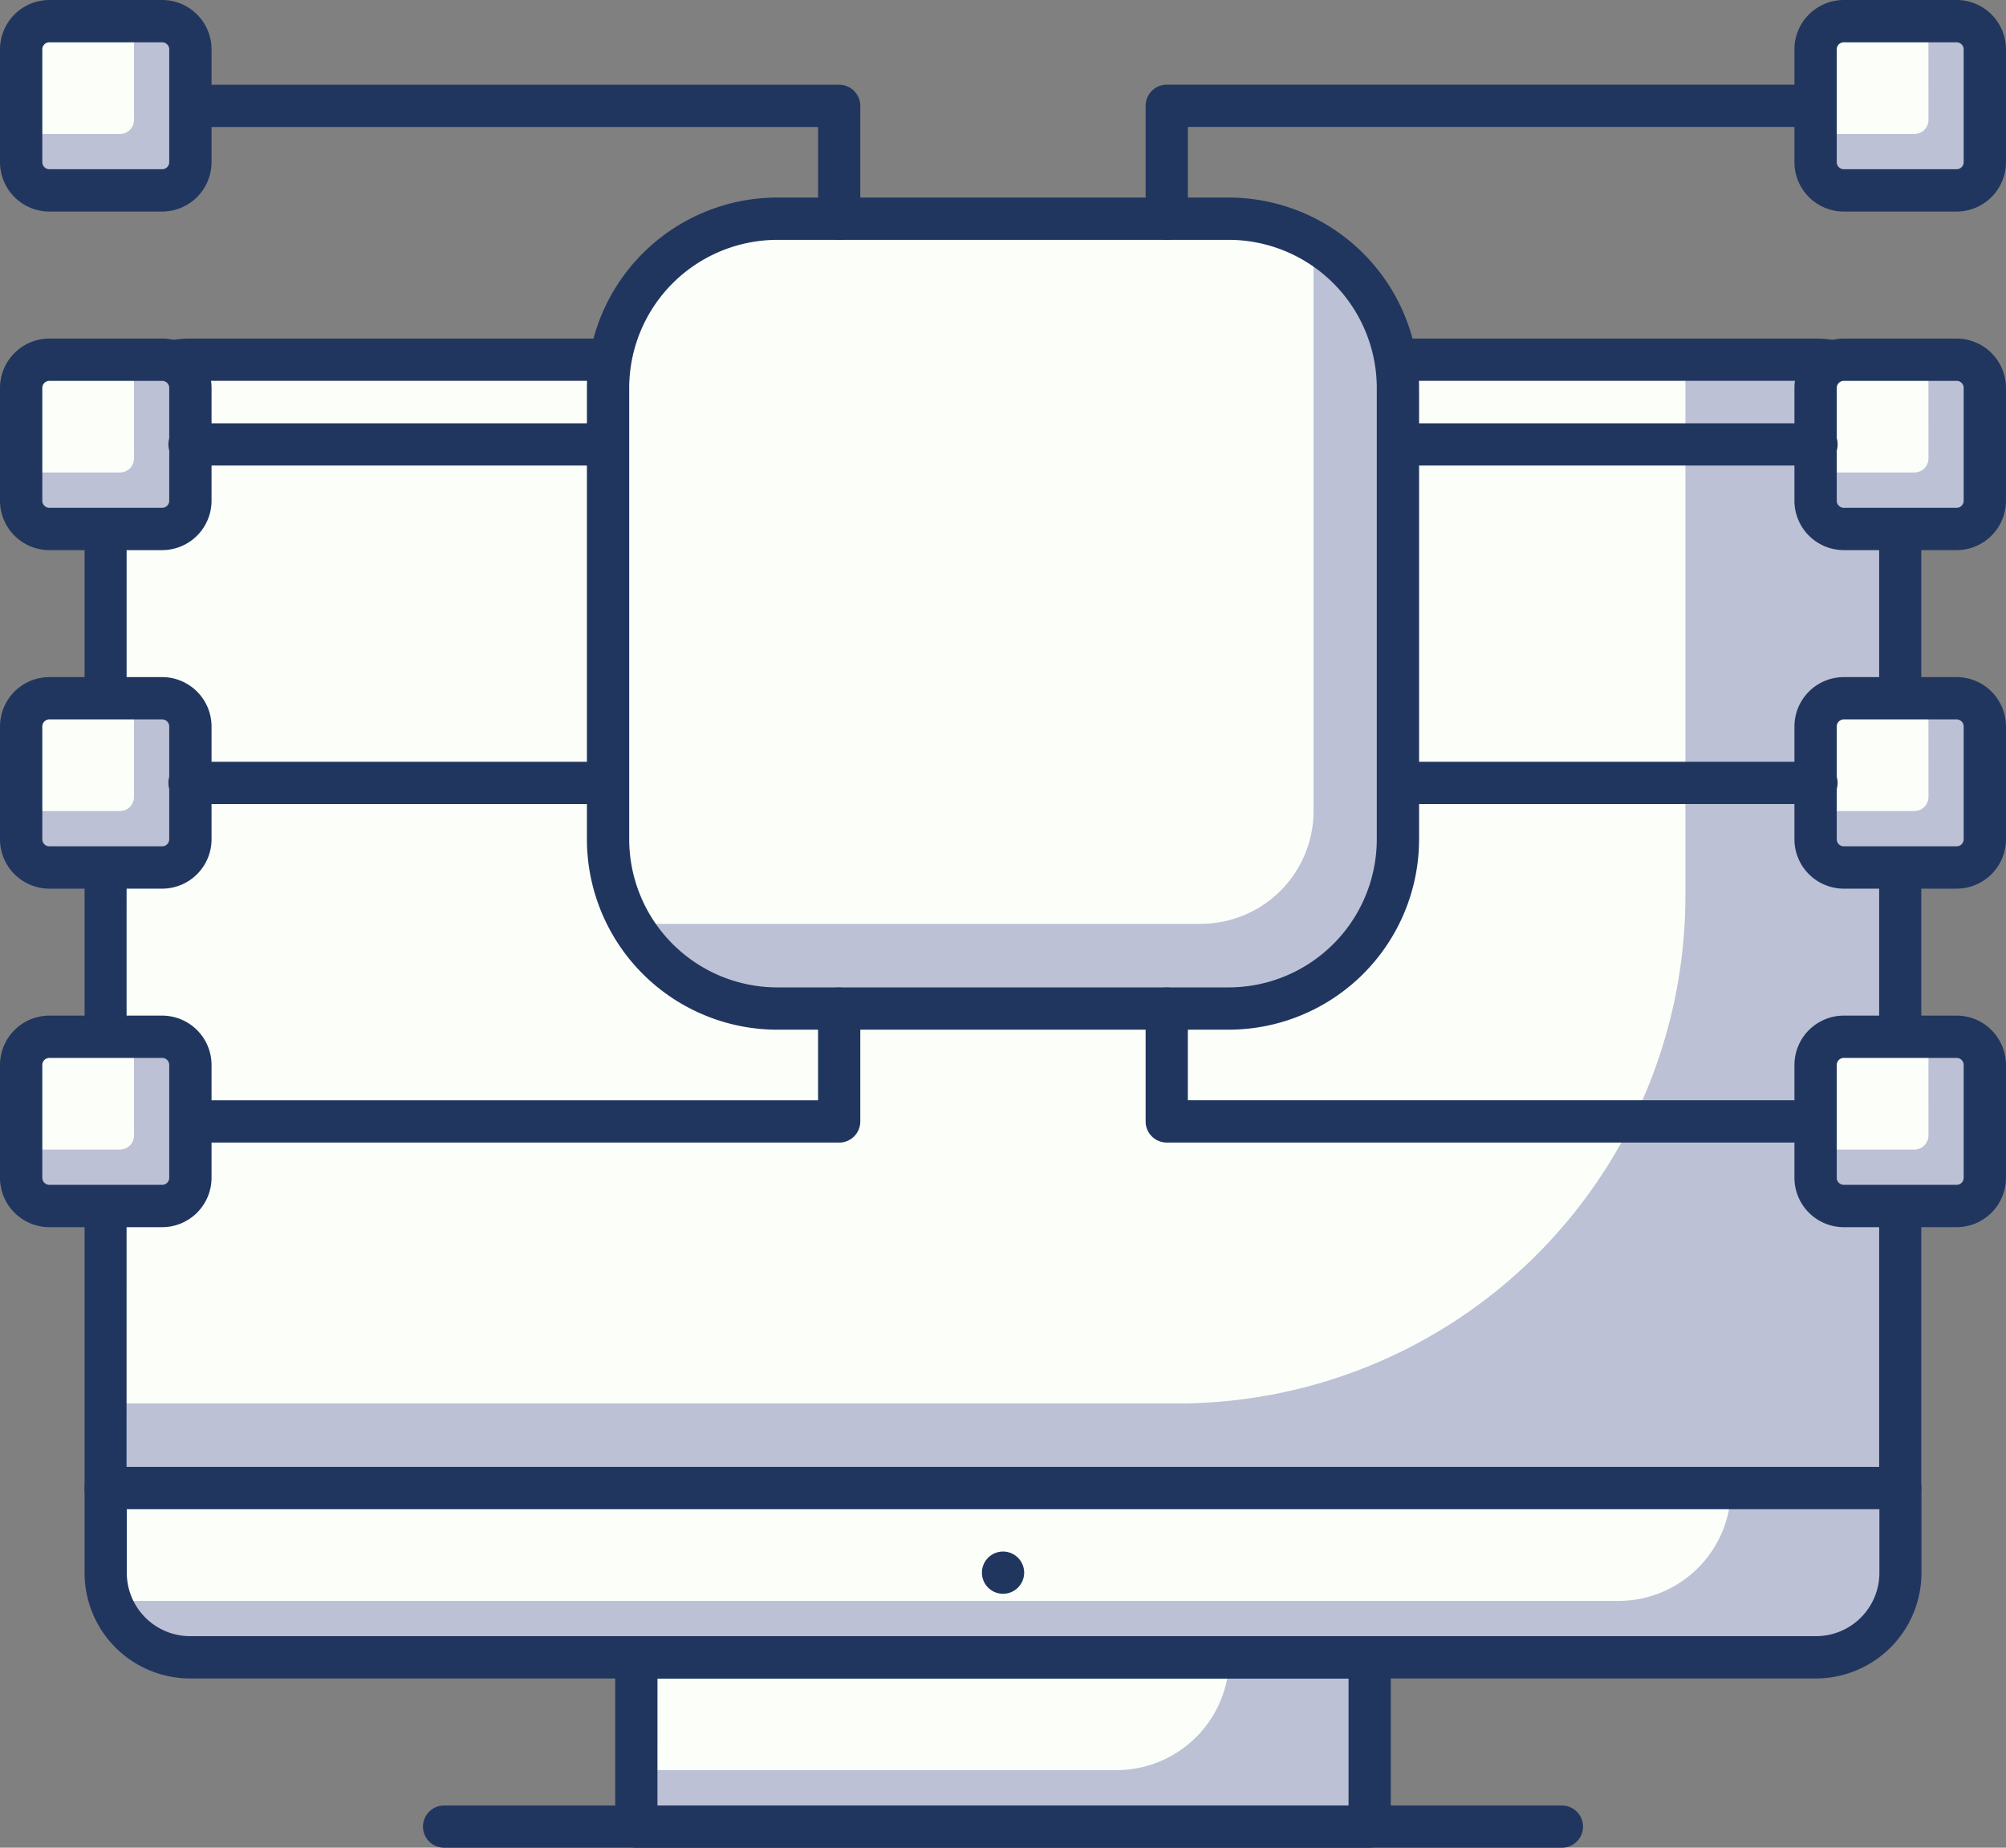 <?xml version="1.0" encoding="UTF-8"?>
<svg xmlns="http://www.w3.org/2000/svg" width="114" height="105" viewBox="0 0 114 105">
  <rect x="0" y="0" width="114" height="105" fill="#808080" stroke="none"/>
  <g id="Group_3294" data-name="Group 3294" transform="translate(-1611 -95)">
    <rect id="Rectangle_59" data-name="Rectangle 59" width="41.678" height="9.618" transform="translate(1647.161 189.18)" fill="#bcc1d6"></rect>
    <path id="Path_1915" data-name="Path 1915" d="M372.142,147.21H338.479v6.412H365.73a6.412,6.412,0,0,0,6.412-6.412" transform="translate(1308.713 41.97)" fill="#fcfff9"></path>
    <path id="Path_1916" data-name="Path 1916" d="M380.609,158.483H338.931a1.2,1.2,0,0,1-1.2-1.2v-9.618a1.2,1.2,0,0,1,1.2-1.2h41.678a1.2,1.2,0,0,1,1.2,1.2v9.618a1.2,1.2,0,0,1-1.2,1.2m-40.476-2.4h39.274v-7.214H340.134Z" transform="translate(1308.23 41.518)" fill="#21365f"></path>
    <path id="Path_1917" data-name="Path 1917" d="M421.453,165.33H319.479V106.019a4.8,4.8,0,0,1,4.78-4.809h92.414a4.8,4.8,0,0,1,4.78,4.809Z" transform="translate(1297.534 14.231)" fill="#bcc1d6"></path>
    <path id="Path_1918" data-name="Path 1918" d="M380.392,160.521H319.479v-54.5a4.81,4.81,0,0,1,4.809-4.809h84.958v30.457a28.854,28.854,0,0,1-28.854,28.854" transform="translate(1297.534 14.231)" fill="#fcfff9"></path>
    <path id="Path_1919" data-name="Path 1919" d="M421.913,166.985H319.924a1.2,1.2,0,0,1-1.2-1.2V106.471a6,6,0,0,1,5.976-6.011h92.427a6,6,0,0,1,5.976,6.011v59.311a1.2,1.2,0,0,1-1.2,1.2m-100.793-2.4h99.6V106.471a3.6,3.6,0,0,0-3.586-3.607H324.7a3.6,3.6,0,0,0-3.586,3.607Z" transform="translate(1297.082 13.779)" fill="#21365f"></path>
    <path id="Path_1920" data-name="Path 1920" d="M416.673,150.828H324.259a4.8,4.8,0,0,1-4.78-4.809V141.21H421.453v4.809a4.8,4.8,0,0,1-4.78,4.809" transform="translate(1297.534 38.352)" fill="#bcc1d6"></path>
    <path id="Path_1921" data-name="Path 1921" d="M405.466,147.622H319.479V141.21h92.355a6.39,6.39,0,0,1-6.368,6.412" transform="translate(1297.534 38.352)" fill="#fcfff9"></path>
    <path id="Path_1922" data-name="Path 1922" d="M417.132,152.483H324.7a6,6,0,0,1-5.976-6.011v-4.809a1.2,1.2,0,0,1,1.2-1.2H421.913a1.2,1.2,0,0,1,1.2,1.2v4.809a6,6,0,0,1-5.976,6.011m-96.013-9.618v3.607a3.6,3.6,0,0,0,3.586,3.607h92.427a3.6,3.6,0,0,0,3.586-3.607v-3.607Z" transform="translate(1297.082 37.899)" fill="#21365f"></path>
    <path id="Path_1923" data-name="Path 1923" d="M395.445,154.865H331.92a1.2,1.2,0,0,1,0-2.4h63.524a1.2,1.2,0,0,1,0,2.4" transform="translate(1304.318 45.136)" fill="#21365f"></path>
    <path id="Path_1924" data-name="Path 1924" d="M353.133,144.662a1.2,1.2,0,1,1-1.2-1.2,1.2,1.2,0,0,1,1.2,1.2" transform="translate(1316.069 39.708)" fill="#21365f"></path>
    <path id="Path_1925" data-name="Path 1925" d="M388.5,89.208h-6.412a1.6,1.6,0,0,0-1.6,1.6v6.412a1.6,1.6,0,0,0,1.6,1.6H388.5a1.6,1.6,0,0,0,1.6-1.6V90.811a1.6,1.6,0,0,0-1.6-1.6" transform="translate(1333.7 6.994)" fill="#bcc1d6"></path>
    <path id="Path_1926" data-name="Path 1926" d="M386.892,89.208h-4.809a1.6,1.6,0,0,0-1.6,1.6V95.62h5.611a.8.8,0,0,0,.8-.8Z" transform="translate(1333.7 6.994)" fill="#fcfff9"></path>
    <path id="Path_1927" data-name="Path 1927" d="M388.947,100.481h-6.412a2.809,2.809,0,0,1-2.805-2.805V91.263a2.808,2.808,0,0,1,2.805-2.805h6.412a2.808,2.808,0,0,1,2.805,2.805v6.412a2.809,2.809,0,0,1-2.805,2.805m-6.412-9.618a.4.4,0,0,0-.4.4v6.412a.4.4,0,0,0,.4.4h6.412a.4.4,0,0,0,.4-.4V91.263a.4.4,0,0,0-.4-.4Z" transform="translate(1333.247 6.542)" fill="#21365f"></path>
    <path id="Path_1928" data-name="Path 1928" d="M388.5,101.209h-6.412a1.6,1.6,0,0,0-1.6,1.6v6.412a1.6,1.6,0,0,0,1.6,1.6H388.5a1.6,1.6,0,0,0,1.6-1.6v-6.412a1.6,1.6,0,0,0-1.6-1.6" transform="translate(1333.7 14.231)" fill="#bcc1d6"></path>
    <path id="Path_1929" data-name="Path 1929" d="M386.892,101.209h-4.809a1.6,1.6,0,0,0-1.6,1.6v4.809h5.611a.8.8,0,0,0,.8-.8Z" transform="translate(1333.7 14.231)" fill="#fcfff9"></path>
    <path id="Path_1930" data-name="Path 1930" d="M388.947,112.483h-6.412a2.808,2.808,0,0,1-2.805-2.805v-6.412a2.809,2.809,0,0,1,2.805-2.805h6.412a2.809,2.809,0,0,1,2.805,2.805v6.412a2.808,2.808,0,0,1-2.805,2.805m-6.412-9.618a.4.4,0,0,0-.4.4v6.412a.4.4,0,0,0,.4.4h6.412a.4.4,0,0,0,.4-.4v-6.412a.4.4,0,0,0-.4-.4Z" transform="translate(1333.247 13.779)" fill="#21365f"></path>
    <path id="Path_1931" data-name="Path 1931" d="M388.5,113.211h-6.412a1.6,1.6,0,0,0-1.6,1.6v6.412a1.6,1.6,0,0,0,1.6,1.6H388.5a1.6,1.6,0,0,0,1.6-1.6v-6.412a1.6,1.6,0,0,0-1.6-1.6" transform="translate(1333.7 21.468)" fill="#bcc1d6"></path>
    <path id="Path_1932" data-name="Path 1932" d="M386.892,113.211h-4.809a1.6,1.6,0,0,0-1.6,1.6v4.809h5.611a.8.8,0,0,0,.8-.8Z" transform="translate(1333.7 21.468)" fill="#fcfff9"></path>
    <path id="Path_1933" data-name="Path 1933" d="M388.947,124.484h-6.412a2.808,2.808,0,0,1-2.805-2.805v-6.412a2.809,2.809,0,0,1,2.805-2.805h6.412a2.809,2.809,0,0,1,2.805,2.805v6.412a2.808,2.808,0,0,1-2.805,2.805m-6.412-9.618a.4.4,0,0,0-.4.4v6.412a.4.4,0,0,0,.4.4h6.412a.4.4,0,0,0,.4-.4v-6.412a.4.4,0,0,0-.4-.4Z" transform="translate(1333.247 21.016)" fill="#21365f"></path>
    <path id="Path_1934" data-name="Path 1934" d="M388.5,125.212h-6.412a1.6,1.6,0,0,0-1.6,1.6v6.412a1.6,1.6,0,0,0,1.6,1.6H388.5a1.6,1.6,0,0,0,1.6-1.6v-6.412a1.6,1.6,0,0,0-1.6-1.6" transform="translate(1333.7 28.705)" fill="#bcc1d6"></path>
    <path id="Path_1935" data-name="Path 1935" d="M386.892,125.212h-4.809a1.6,1.6,0,0,0-1.6,1.6v4.809h5.611a.8.8,0,0,0,.8-.8Z" transform="translate(1333.7 28.705)" fill="#fcfff9"></path>
    <path id="Path_1936" data-name="Path 1936" d="M388.947,136.485h-6.412a2.809,2.809,0,0,1-2.805-2.805v-6.412a2.808,2.808,0,0,1,2.805-2.805h6.412a2.808,2.808,0,0,1,2.805,2.805v6.412a2.809,2.809,0,0,1-2.805,2.805m-6.412-9.618a.4.4,0,0,0-.4.4v6.412a.4.4,0,0,0,.4.4h6.412a.4.4,0,0,0,.4-.4v-6.412a.4.4,0,0,0-.4-.4Z" transform="translate(1333.247 28.252)" fill="#21365f"></path>
    <path id="Path_1937" data-name="Path 1937" d="M324.493,89.208h-6.412a1.6,1.6,0,0,0-1.6,1.6v6.412a1.6,1.6,0,0,0,1.6,1.6h6.412a1.6,1.6,0,0,0,1.6-1.6V90.811a1.6,1.6,0,0,0-1.6-1.6" transform="translate(1295.724 6.994)" fill="#bcc1d6"></path>
    <path id="Path_1938" data-name="Path 1938" d="M322.89,89.208h-4.809a1.6,1.6,0,0,0-1.6,1.6V95.62h5.611a.8.8,0,0,0,.8-.8Z" transform="translate(1295.724 6.994)" fill="#fcfff9"></path>
    <path id="Path_1939" data-name="Path 1939" d="M324.945,100.481h-6.412a2.809,2.809,0,0,1-2.805-2.805V91.263a2.808,2.808,0,0,1,2.805-2.805h6.412a2.809,2.809,0,0,1,2.805,2.805v6.412a2.81,2.81,0,0,1-2.805,2.805m-6.412-9.618a.4.4,0,0,0-.4.4v6.412a.4.4,0,0,0,.4.4h6.412a.4.4,0,0,0,.4-.4V91.263a.4.4,0,0,0-.4-.4Z" transform="translate(1295.272 6.542)" fill="#21365f"></path>
    <path id="Path_1940" data-name="Path 1940" d="M324.493,101.209h-6.412a1.6,1.6,0,0,0-1.6,1.6v6.412a1.6,1.6,0,0,0,1.6,1.6h6.412a1.6,1.6,0,0,0,1.6-1.6v-6.412a1.6,1.6,0,0,0-1.6-1.6" transform="translate(1295.724 14.231)" fill="#bcc1d6"></path>
    <path id="Path_1941" data-name="Path 1941" d="M322.89,101.209h-4.809a1.6,1.6,0,0,0-1.6,1.6v4.809h5.611a.8.8,0,0,0,.8-.8Z" transform="translate(1295.724 14.231)" fill="#fcfff9"></path>
    <path id="Path_1942" data-name="Path 1942" d="M324.945,112.483h-6.412a2.808,2.808,0,0,1-2.805-2.805v-6.412a2.809,2.809,0,0,1,2.805-2.805h6.412a2.81,2.81,0,0,1,2.805,2.805v6.412a2.809,2.809,0,0,1-2.805,2.805m-6.412-9.618a.4.4,0,0,0-.4.4v6.412a.4.4,0,0,0,.4.4h6.412a.4.4,0,0,0,.4-.4v-6.412a.4.4,0,0,0-.4-.4Z" transform="translate(1295.272 13.779)" fill="#21365f"></path>
    <path id="Path_1943" data-name="Path 1943" d="M324.493,113.211h-6.412a1.6,1.6,0,0,0-1.6,1.6v6.412a1.6,1.6,0,0,0,1.6,1.6h6.412a1.6,1.6,0,0,0,1.6-1.6v-6.412a1.6,1.6,0,0,0-1.6-1.6" transform="translate(1295.724 21.468)" fill="#bcc1d6"></path>
    <path id="Path_1944" data-name="Path 1944" d="M322.89,113.211h-4.809a1.6,1.6,0,0,0-1.6,1.6v4.809h5.611a.8.8,0,0,0,.8-.8Z" transform="translate(1295.724 21.468)" fill="#fcfff9"></path>
    <path id="Path_1945" data-name="Path 1945" d="M324.945,124.484h-6.412a2.808,2.808,0,0,1-2.805-2.805v-6.412a2.809,2.809,0,0,1,2.805-2.805h6.412a2.81,2.81,0,0,1,2.805,2.805v6.412a2.809,2.809,0,0,1-2.805,2.805m-6.412-9.618a.4.4,0,0,0-.4.4v6.412a.4.4,0,0,0,.4.4h6.412a.4.4,0,0,0,.4-.4v-6.412a.4.4,0,0,0-.4-.4Z" transform="translate(1295.272 21.016)" fill="#21365f"></path>
    <path id="Path_1946" data-name="Path 1946" d="M324.493,125.212h-6.412a1.6,1.6,0,0,0-1.6,1.6v6.412a1.6,1.6,0,0,0,1.6,1.6h6.412a1.6,1.6,0,0,0,1.6-1.6v-6.412a1.6,1.6,0,0,0-1.6-1.6" transform="translate(1295.724 28.705)" fill="#bcc1d6"></path>
    <path id="Path_1947" data-name="Path 1947" d="M322.89,125.212h-4.809a1.6,1.6,0,0,0-1.6,1.6v4.809h5.611a.8.8,0,0,0,.8-.8Z" transform="translate(1295.724 28.705)" fill="#fcfff9"></path>
    <path id="Path_1948" data-name="Path 1948" d="M324.945,136.485h-6.412a2.809,2.809,0,0,1-2.805-2.805v-6.412a2.808,2.808,0,0,1,2.805-2.805h6.412a2.809,2.809,0,0,1,2.805,2.805v6.412a2.81,2.81,0,0,1-2.805,2.805m-6.412-9.618a.4.4,0,0,0-.4.4v6.412a.4.4,0,0,0,.4.4h6.412a.4.4,0,0,0,.4-.4v-6.412a.4.4,0,0,0-.4-.4Z" transform="translate(1295.272 28.252)" fill="#21365f"></path>
    <path id="Path_1949" data-name="Path 1949" d="M372.744,141.094H347.1a9.617,9.617,0,0,1-9.618-9.618V105.828A9.62,9.62,0,0,1,347.1,96.21h25.648a9.62,9.62,0,0,1,9.618,9.618v25.648a9.617,9.617,0,0,1-9.618,9.618" transform="translate(1308.078 11.216)" fill="#bcc1d6"></path>
    <path id="Path_1950" data-name="Path 1950" d="M371.141,136.285h-32.06a1.6,1.6,0,0,1-1.6-1.6V105.828A9.62,9.62,0,0,1,347.1,96.21H375.95a1.6,1.6,0,0,1,1.6,1.6v32.06a6.412,6.412,0,0,1-6.412,6.412" transform="translate(1308.098 11.216)" fill="#fcfff9"></path>
    <path id="Path_1951" data-name="Path 1951" d="M373.2,142.75H347.548a10.831,10.831,0,0,1-10.82-10.82V106.281a10.831,10.831,0,0,1,10.82-10.82H373.2a10.832,10.832,0,0,1,10.82,10.82v25.648a10.832,10.832,0,0,1-10.82,10.82M347.548,97.866a8.425,8.425,0,0,0-8.416,8.416v25.648a8.424,8.424,0,0,0,8.416,8.416H373.2a8.425,8.425,0,0,0,8.416-8.416V106.281a8.426,8.426,0,0,0-8.416-8.416Z" transform="translate(1307.626 10.765)" fill="#21365f"></path>
    <path id="Path_1957" data-name="Path 1957" d="M388.915,105.865H365.88a1.2,1.2,0,0,1,0-2.4h23.036a1.2,1.2,0,0,1,0,2.4" transform="translate(1325.315 15.589)" fill="#21365f"></path>
    <path id="Path_1958" data-name="Path 1958" d="M357.929,100.279a1.2,1.2,0,0,1-1.2-1.2V92.661a1.2,1.2,0,0,1,1.2-1.2H394.8a1.2,1.2,0,0,1,0,2.4H359.131v5.213a1.2,1.2,0,0,1-1.2,1.2" transform="translate(1319.376 8.352)" fill="#21365f"></path>
    <path id="Path_1959" data-name="Path 1959" d="M394.8,132.279H357.929a1.2,1.2,0,0,1-1.2-1.2v-6.414a1.2,1.2,0,1,1,2.4,0v5.211H394.8a1.2,1.2,0,0,1,0,2.4" transform="translate(1319.376 27.649)" fill="#21365f"></path>
    <path id="Path_1960" data-name="Path 1960" d="M388.916,117.866H365.879a1.2,1.2,0,0,1,0-2.4h23.037a1.2,1.2,0,0,1,0,2.4" transform="translate(1325.314 22.825)" fill="#21365f"></path>
    <path id="Path_1961" data-name="Path 1961" d="M345.917,105.865H322.88a1.2,1.2,0,0,1,0-2.4h23.037a1.2,1.2,0,0,1,0,2.4" transform="translate(1298.89 15.589)" fill="#21365f"></path>
    <path id="Path_1962" data-name="Path 1962" d="M345.917,117.866H322.88a1.2,1.2,0,0,1,0-2.4h23.037a1.2,1.2,0,0,1,0,2.4" transform="translate(1298.89 22.825)" fill="#21365f"></path>
    <path id="Path_1963" data-name="Path 1963" d="M359.8,132.279H322.93a1.2,1.2,0,0,1,0-2.4H358.6v-5.211a1.2,1.2,0,1,1,2.4,0v6.414a1.2,1.2,0,0,1-1.2,1.2" transform="translate(1298.89 27.649)" fill="#21365f"></path>
    <path id="Path_1964" data-name="Path 1964" d="M359.8,100.279a1.2,1.2,0,0,1-1.2-1.2V93.864H322.93a1.2,1.2,0,0,1,0-2.4H359.8a1.2,1.2,0,0,1,1.2,1.2v6.415a1.2,1.2,0,0,1-1.2,1.2" transform="translate(1298.89 8.352)" fill="#21365f"></path>
  </g>
</svg>
